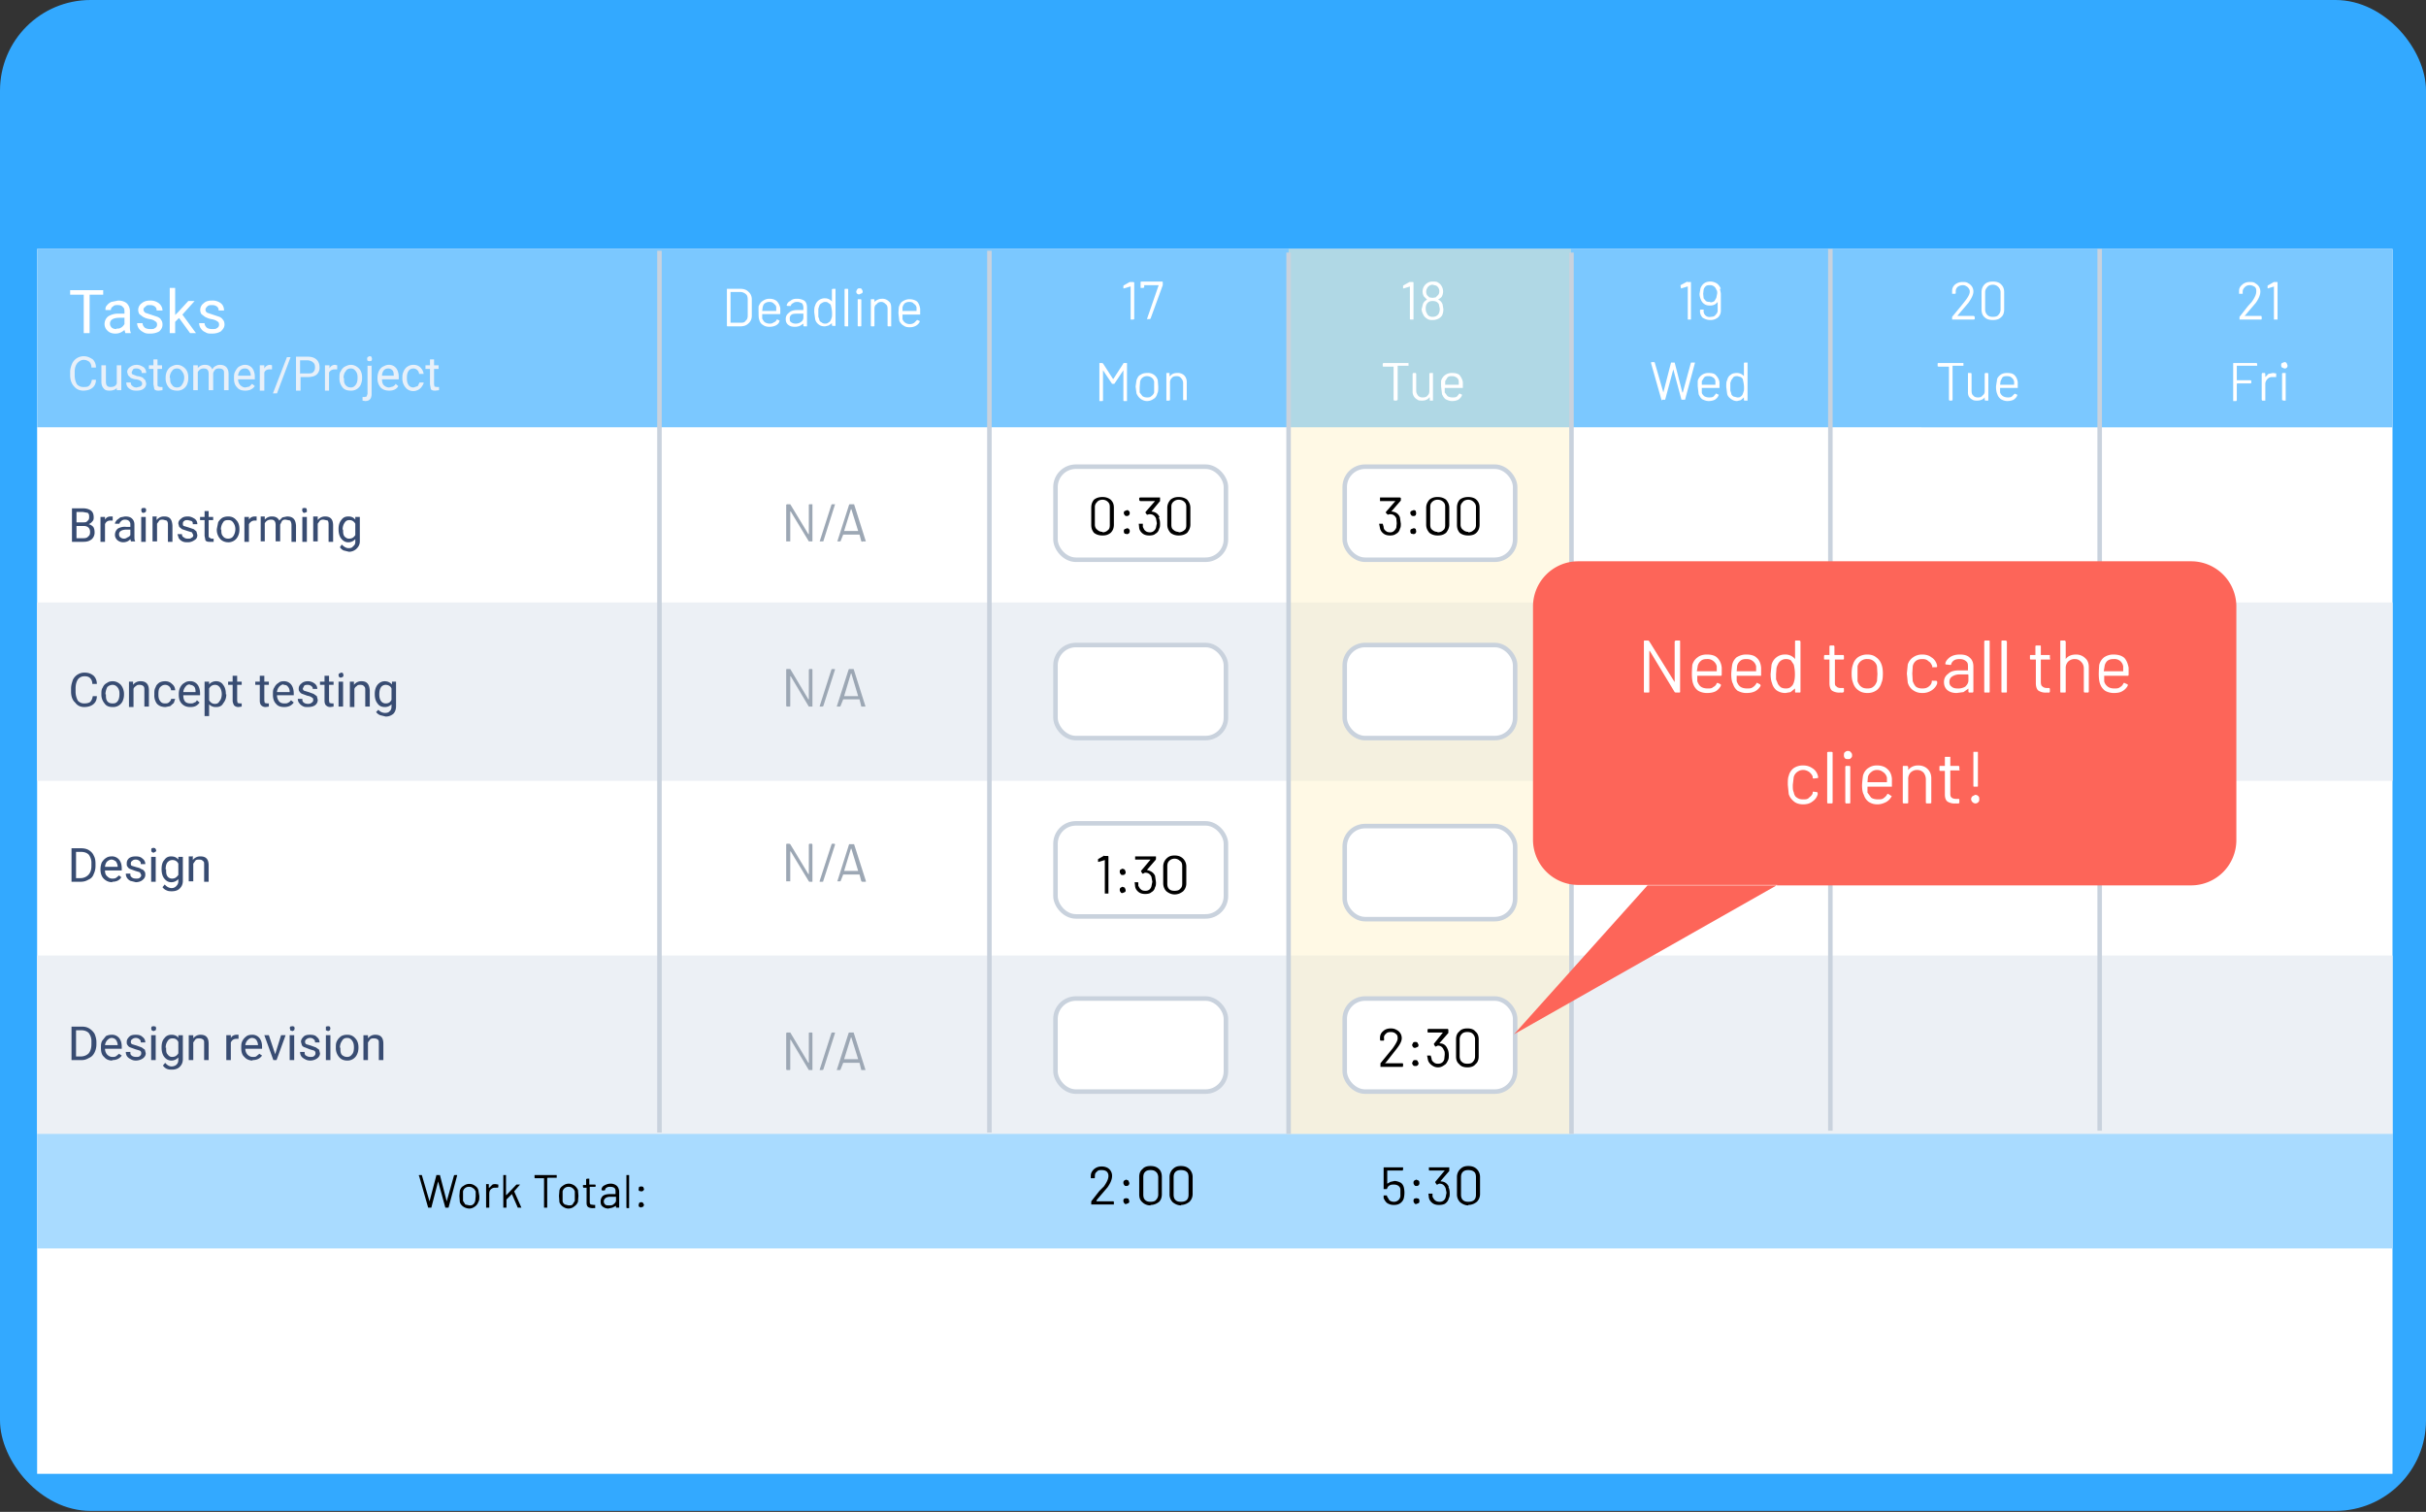 <svg xmlns="http://www.w3.org/2000/svg" fill="none" viewBox="0 0 536 334"><rect x="0" y="0" width="536" height="334" fill="#333333" stroke="none"/><defs/><rect width="536" height="333.792" fill="#33A9FF" rx="20"/><path fill="#fff" d="M8.2 55h520.4v270.6H8.2z"/><path fill="#7BC8FF" d="M8.2 55h520.4v39.4H8.2z"/><path fill="#ECF0F5" d="M8.2 133.1h520.4v39.4H8.2z"/><path fill="#A9DBFF" d="M8.2 249.8h520.4v26H8.2z"/><path fill="#ECF0F5" d="M8.2 211.1h520.4v39.4H8.2z"/><path fill="#fff" d="M22.8 65.1h-3v8.5h-1.3v-8.5h-3v-1h7.3v1zM27.7 73.6l-.2-.7c-.6.5-1.2.8-2 .8-.7 0-1.3-.2-1.7-.6a2 2 0 01-.7-1.5c0-.7.3-1.3.8-1.7a4 4 0 012.4-.6h1.2v-.5c0-.5-.1-.8-.4-1-.2-.3-.6-.4-1.1-.4-.4 0-.8 0-1 .3-.4.2-.5.5-.5.8h-1.2c0-.4 0-.7.3-1 .3-.4.6-.6 1-.8l1.5-.3c.8 0 1.4.2 1.9.6.4.4.7 1 .7 1.7v3.2c0 .7 0 1.2.2 1.6v.1h-1.2zm-2-1c.4 0 .7 0 1-.2.4-.2.6-.5.8-.8v-1.4h-1c-1.4 0-2.2.4-2.2 1.3 0 .3.1.6.4.9.3.2.6.3 1 .3zM34.7 71.7c0-.3-.1-.6-.4-.7-.2-.2-.6-.4-1.2-.5-.7-.1-1.1-.3-1.5-.5l-.8-.6a1.8 1.8 0 01.5-2.4c.5-.4 1-.6 1.9-.6a3 3 0 011.9.6c.5.4.8 1 .8 1.6h-1.3a1 1 0 00-.4-.9c-.3-.2-.6-.3-1-.3-.5 0-.8 0-1 .3-.3.2-.5.4-.5.7 0 .3.2.5.4.7l1.2.4 1.5.5c.4.2.7.4.8.7.2.2.3.6.3 1 0 .6-.2 1-.7 1.5-.5.3-1.2.5-2 .5-.6 0-1 0-1.5-.3-.4-.2-.8-.5-1-.8a2 2 0 01-.4-1.2h1.2c0 .4.2.7.5 1 .3.2.7.3 1.2.3s.8 0 1-.2c.4-.2.5-.5.5-.8zM39.5 70.3l-.8.8v2.5h-1.2v-10h1.2v6l.7-.7 2.2-2.4H43l-2.7 3 3 4.1H42l-2.4-3.3zM48.4 71.7c0-.3-.1-.6-.4-.7-.2-.2-.7-.4-1.3-.5-.6-.1-1-.3-1.4-.5l-.8-.6A1.8 1.8 0 0145 67c.4-.4 1-.6 1.8-.6a3 3 0 012 .6c.5.4.7 1 .7 1.6h-1.2a1 1 0 00-.4-.9c-.3-.2-.6-.3-1-.3-.5 0-.8 0-1.1.3-.2.2-.4.4-.4.7 0 .3.1.5.4.7l1.2.4 1.5.5c.4.2.6.4.8.7.2.2.3.6.3 1 0 .6-.3 1-.8 1.5-.5.3-1.1.5-2 .5-.5 0-1 0-1.4-.3-.5-.2-.8-.5-1-.8a2 2 0 01-.4-1.2h1.2c0 .4.2.7.5 1 .3.2.7.3 1.2.3.4 0 .8 0 1-.2.4-.2.5-.5.5-.8z"/><path fill="#E8F0F9" d="M21.2 83.9c0 .8-.3 1.4-.8 1.8-.5.4-1.2.6-2 .6s-1.5-.3-2-.9c-.6-.6-.9-1.5-.9-2.5v-.7c0-.7.2-1.3.4-1.8a2.8 2.8 0 012.6-1.7c.8 0 1.4.3 2 .7.4.4.7 1 .7 1.8h-1c0-.6-.2-1-.5-1.3-.3-.2-.7-.4-1.2-.4-.6 0-1 .3-1.4.7-.4.5-.6 1.1-.6 2v.7c0 .8.2 1.5.5 2 .4.4.8.6 1.4.6.6 0 1 0 1.3-.3.3-.3.5-.7.6-1.3h1zM25.8 85.7c-.3.4-.9.6-1.6.6-.6 0-1-.1-1.3-.5-.3-.3-.5-.8-.5-1.5v-3.6h1v3.6c0 .8.3 1.2 1 1.2s1.2-.2 1.4-.8v-4h1v5.5h-1v-.5zM31.4 84.8c0-.3-.1-.5-.3-.6-.2-.2-.5-.3-1-.4-.5 0-.9-.2-1.2-.3l-.6-.6-.2-.7c0-.4.2-.8.6-1.1.4-.3.9-.5 1.5-.5s1 .2 1.5.5c.4.3.6.8.6 1.3h-1c0-.3 0-.5-.3-.7-.2-.2-.5-.3-.8-.3-.4 0-.6 0-.8.2l-.3.6c0 .2 0 .4.2.5l1 .4c.5 0 .9.2 1.2.3l.6.6.2.7c0 .5-.2.9-.6 1.2-.4.3-.9.4-1.5.4-.4 0-.8 0-1.2-.2a2 2 0 01-.8-.6c-.2-.3-.3-.6-.3-1h1c0 .4.1.6.4.8.2.2.5.3.9.3l.8-.2c.3-.2.4-.4.4-.6zM34.8 79.4v1.3h1v.8h-1v3.4c0 .2 0 .4.2.5l.4.1h.5v.7l-.8.1c-.4 0-.7 0-1-.3l-.2-1.1v-3.4h-1v-.8h1v-1.3h1zM36.6 83.4c0-.5.1-1 .3-1.4.2-.4.5-.8.9-1 .4-.2.8-.4 1.3-.4.7 0 1.3.3 1.8.8s.7 1.2.7 2v.1c0 .6-.1 1-.3 1.5a2.3 2.3 0 01-2.2 1.3c-.7 0-1.4-.2-1.8-.7a3 3 0 01-.7-2.1zm1 .1c0 .7 0 1.1.4 1.5.2.4.6.6 1.1.6.5 0 .9-.2 1.1-.6.3-.4.5-.9.5-1.6 0-.6-.2-1-.5-1.4-.3-.4-.6-.6-1.1-.6-.5 0-.9.2-1.1.6-.3.3-.5.9-.5 1.5zM43.7 80.7v.6a2 2 0 011.6-.7c.8 0 1.3.3 1.6 1 .2-.3.4-.6.7-.7.3-.2.6-.3 1-.3 1.2 0 1.9.7 1.9 2v3.6h-1v-3.6c0-.4 0-.7-.2-.9-.2-.2-.5-.3-1-.3-.3 0-.6.1-.8.3-.2.3-.4.5-.4.9v3.6h-1v-3.6c0-.8-.3-1.2-1.1-1.2-.6 0-1 .3-1.3.8v4h-1v-5.5h1zM54.2 86.3c-.8 0-1.4-.2-1.8-.7-.5-.5-.7-1.1-.7-2v-.1c0-.6 0-1 .3-1.5.2-.4.5-.8.8-1 .4-.2.8-.4 1.3-.4a2 2 0 011.6.7c.4.5.6 1.2.6 2v.5h-3.7c0 .5.2 1 .5 1.3.3.3.7.5 1.1.5l.9-.2.6-.6.6.5c-.5.7-1.2 1-2.1 1zm-.1-4.9c-.4 0-.7.1-1 .4a2 2 0 00-.5 1.2h2.8c0-.6-.2-1-.4-1.2-.2-.3-.5-.4-1-.4zM60 81.6h-.4c-.6 0-1 .2-1.2.7v4h-1v-5.6h1v.7c.3-.5.7-.8 1.3-.8l.4.1v.9zM61.1 86.9h-.8l3.1-8h.8l-3 8zM66.4 83.3v3h-1v-7.5H68c.8 0 1.5.2 2 .7.4.4.6 1 .6 1.6a2 2 0 01-.7 1.7c-.4.3-1 .5-1.9.5h-1.7zm0-.8H68c.5 0 1 0 1.2-.3.3-.3.4-.6.4-1 0-.5-.1-.9-.4-1.1-.3-.3-.6-.4-1.1-.5h-1.8v3zM74.5 81.6H74c-.6 0-1 .2-1.3.7v4h-.9v-5.6h1v.7c.2-.5.7-.8 1.2-.8l.5.1v.9zM75 83.4c0-.5 0-1 .3-1.4.2-.4.5-.8.9-1 .4-.2.8-.4 1.3-.4.7 0 1.3.3 1.8.8s.7 1.2.7 2v.1c0 .6-.1 1-.3 1.5a2.3 2.3 0 01-2.2 1.3c-.8 0-1.4-.2-1.8-.7a3 3 0 01-.7-2.1zm1 .1c0 .7 0 1.1.3 1.5.3.4.7.6 1.2.6s.8-.2 1.1-.6c.3-.4.4-.9.4-1.6 0-.6-.1-1-.4-1.4-.3-.4-.6-.6-1.1-.6-.5 0-.9.2-1.1.6-.3.3-.5.9-.5 1.5zM82.1 80.7V87c0 1-.4 1.6-1.4 1.6l-.6-.1v-.8h.5l.4-.1.2-.6v-6.2h1zm-1-1.4l.1-.4.4-.2c.2 0 .4 0 .5.2l.1.4-.1.4-.5.1-.4-.1-.1-.4zM86 86.3c-.8 0-1.4-.2-1.9-.7-.4-.5-.7-1.1-.7-2v-.1c0-.6.1-1 .3-1.5.2-.4.5-.8.9-1 .4-.2.8-.4 1.2-.4a2 2 0 011.7.7c.4.5.6 1.2.6 2v.5h-3.7c0 .5.1 1 .4 1.3.3.3.7.5 1.2.5l.8-.2c.3-.2.5-.3.6-.6l.6.5c-.4.7-1.1 1-2 1zm-.2-4.9c-.4 0-.7.1-1 .4a2 2 0 00-.4 1.2H87c0-.6-.1-1-.3-1.2-.3-.3-.6-.4-1-.4zM91.4 85.6l.9-.3.4-.8h.9c0 .3-.2.6-.4.9a2.3 2.3 0 01-1.9 1c-.7 0-1.3-.3-1.7-.8a3 3 0 01-.7-2v-.2c0-.6.1-1 .3-1.4a2.3 2.3 0 012.2-1.4c.6 0 1.1.2 1.5.6.4.4.6.8.7 1.4h-1a1.3 1.3 0 00-1.2-1.2c-.5 0-.9.2-1.1.5-.3.4-.4.9-.4 1.5v.2c0 .6.1 1.1.4 1.5.2.3.6.5 1 .5zM95.9 79.4v1.3h1v.8h-1v3.4l.1.5.5.1h.5v.7l-.8.1c-.4 0-.7 0-1-.3l-.2-1.1v-3.4h-1v-.8h1v-1.3h.9z"/><path fill="#384C72" d="M15.9 119.7v-7.4h2.4c.8 0 1.4.2 1.8.5.4.3.6.8.6 1.5 0 .3 0 .6-.3.9a2 2 0 01-.8.6c.4.1.7.3 1 .6.2.3.3.7.3 1.2a2 2 0 01-.6 1.5c-.5.4-1 .6-1.9.6H16zm1-3.5v2.7h1.6c.4 0 .8-.1 1-.4.3-.2.4-.5.4-1 0-.8-.5-1.3-1.4-1.3h-1.6zm0-.8h1.4c.5 0 .8 0 1-.3.3-.2.4-.5.4-.8 0-.5 0-.7-.3-1l-1.1-.2h-1.4v2.3zM24.9 115h-.5c-.6 0-1 .3-1.2.8v3.9h-1v-5.5h1v.6c.3-.5.7-.7 1.3-.7h.4v1zM29 119.7a2 2 0 01-.2-.6c-.4.5-1 .7-1.6.7a2 2 0 01-1.3-.5c-.3-.3-.5-.7-.5-1.1 0-.6.2-1 .6-1.4a3 3 0 011.9-.4h.9v-.5a1 1 0 00-.3-.8c-.2-.2-.5-.3-.9-.3-.3 0-.6.1-.8.3-.2.2-.4.4-.4.6h-1c0-.3.2-.5.4-.8l.8-.6 1-.2c.7 0 1.2.1 1.6.5.3.3.5.7.5 1.3v2.5c0 .5 0 1 .2 1.2h-1zm-1.6-.7c.3 0 .5-.1.8-.3.3-.1.5-.3.6-.5V117H28c-1.1 0-1.7.4-1.7 1 0 .3.1.6.3.7.2.2.5.3.8.3zM32.2 119.7h-1v-5.5h1v5.5zm-1-7l.1-.4.5-.1.4.1.1.4-.1.4-.4.2c-.2 0-.4 0-.5-.2l-.1-.4zM34.6 114.2v.7a2 2 0 011.7-.8c1.2 0 1.7.6 1.8 2v3.6h-1V116c0-.4 0-.7-.3-1l-.8-.2c-.3 0-.6 0-.8.2l-.5.7v3.9h-1v-5.5h1zM42.7 118.2l-.3-.6-1-.3-1.2-.4-.6-.5-.2-.7c0-.5.2-.8.6-1.1.4-.4.9-.5 1.5-.5s1 .2 1.5.5c.4.3.6.7.6 1.2h-1c0-.3 0-.5-.3-.7l-.8-.2c-.4 0-.6 0-.8.2-.2.1-.3.3-.3.6 0 .2 0 .4.2.5l1 .3 1.2.4.6.5.2.8c0 .5-.2.9-.6 1.1-.4.3-.9.5-1.5.5-.4 0-.8 0-1.2-.2a2 2 0 01-.8-.7l-.3-.9h1c0 .3.1.6.4.7.2.2.5.3.9.3s.6 0 .8-.2c.3-.1.4-.3.4-.6zM46.1 112.9v1.3h1v.7h-1v3.4c0 .2 0 .4.2.5l.4.2h.5v.7h-.8c-.4 0-.7 0-1-.3l-.2-1v-3.5h-1v-.7h1v-1.3h1zM47.9 116.9l.3-1.5c.2-.4.5-.7.9-1 .4-.2.8-.3 1.3-.3.7 0 1.3.2 1.8.8.5.5.7 1.2.7 2v.1c0 .5-.1 1-.3 1.4a2.3 2.3 0 01-2.2 1.4c-.7 0-1.4-.3-1.8-.8a3 3 0 01-.7-2v-.1zm1 .1c0 .6 0 1.1.4 1.5.2.3.6.5 1.1.5.5 0 .9-.2 1.1-.5.3-.4.5-1 .5-1.6 0-.6-.2-1.1-.5-1.5-.3-.4-.6-.5-1.1-.5-.5 0-.9.1-1.1.5-.3.4-.5 1-.5 1.6zM56.7 115h-.4c-.6 0-1 .3-1.3.8v3.9h-1v-5.5h1v.6c.3-.5.8-.7 1.3-.7h.4v1zM58.5 114.2v.6a2 2 0 011.6-.7c.8 0 1.3.3 1.6.9l.7-.7 1-.2c1.3 0 1.9.6 2 2v3.6h-1V116c0-.4-.1-.7-.3-1l-1-.2c-.3 0-.5 0-.8.3l-.4.8v3.7h-1V116c0-.8-.3-1.2-1-1.2s-1.1.3-1.4.8v4h-.9v-5.5h.9zM67.8 119.7h-1v-5.5h1v5.5zm-1-7v-.4l.5-.1.4.1.1.4v.4l-.5.2c-.2 0-.3 0-.4-.2l-.2-.4zM70.2 114.2v.7a2 2 0 011.6-.8c1.2 0 1.8.6 1.8 2v3.6h-1V116c0-.4 0-.7-.2-1l-.9-.2c-.3 0-.5 0-.8.2l-.5.7v3.9h-1v-5.5h1zM74.8 116.9c0-.9.2-1.5.6-2 .4-.6.9-.8 1.6-.8.6 0 1.1.2 1.5.7v-.6h1v5.4c0 .7-.3 1.2-.7 1.6-.4.4-1 .7-1.7.7l-1.2-.3a2 2 0 01-.8-.7l.4-.6c.5.5 1 .8 1.5.8s.8-.1 1-.4c.4-.3.5-.6.5-1v-.6a2 2 0 01-1.6.7c-.6 0-1.1-.3-1.5-.8-.4-.5-.6-1.2-.6-2.1zm1 .1c0 .6 0 1.1.3 1.5.3.3.6.5 1 .5.7 0 1.1-.3 1.4-.8v-2.5c-.3-.5-.7-.8-1.3-.8-.5 0-.8.2-1 .5-.3.4-.5.9-.5 1.6zM21.4 153.8c0 .8-.3 1.4-.8 1.8-.5.4-1.2.6-2 .6s-1.5-.3-2-1c-.6-.5-.9-1.4-.9-2.4v-.7c0-.7.2-1.3.4-1.9a2.8 2.8 0 012.6-1.6c.8 0 1.4.2 2 .7.4.4.7 1 .7 1.8h-1c0-.6-.2-1-.5-1.3-.3-.3-.7-.4-1.2-.4-.6 0-1.1.2-1.5.7-.3.5-.5 1.1-.5 2v.7c0 .8.2 1.4.5 2 .4.4.8.6 1.4.6.6 0 1-.1 1.3-.3.3-.3.5-.7.6-1.3h1zM22.4 153.3c0-.5 0-1 .3-1.4.2-.5.5-.8.9-1 .4-.3.8-.4 1.3-.4.7 0 1.3.3 1.8.8.4.5.7 1.2.7 2v.1c0 .6-.1 1-.3 1.5a2.3 2.3 0 01-2.2 1.3c-.8 0-1.4-.2-1.8-.8a3 3 0 01-.7-2zm1 .1c0 .6 0 1.1.3 1.5.3.4.7.5 1.2.5s.8-.1 1.1-.5c.3-.4.4-1 .4-1.6 0-.6-.1-1-.4-1.4-.3-.4-.7-.6-1.1-.6-.5 0-.9.2-1.2.5-.2.4-.4 1-.4 1.6zM29.4 150.6v.7a2 2 0 011.7-.8c1.2 0 1.8.7 1.8 2v3.6h-1v-3.6c0-.4 0-.7-.2-.9-.2-.2-.5-.3-.9-.3-.3 0-.5 0-.8.3-.2.1-.4.3-.5.6v4h-1v-5.6h1zM36.5 155.4c.3 0 .6 0 .9-.3.2-.2.4-.4.4-.7h.9l-.3.9-.8.7-1 .2c-.8 0-1.4-.2-1.9-.7a3 3 0 01-.6-2v-.2c0-.6 0-1 .3-1.5.1-.4.4-.7.8-1 .4-.2.8-.3 1.3-.3.6 0 1.1.2 1.5.6.4.3.7.8.7 1.4h-.9a1.3 1.3 0 00-1.3-1.2c-.5 0-.8.2-1.1.5-.3.3-.4.8-.4 1.5v.2c0 .6.1 1 .4 1.4.3.4.6.5 1.1.5zM42 156.2c-.7 0-1.3-.2-1.8-.7-.5-.5-.7-1.2-.7-2v-.2c0-.5.1-1 .3-1.4.2-.4.5-.8.9-1 .4-.3.8-.4 1.2-.4a2 2 0 011.7.7c.4.5.6 1.2.6 2v.4h-3.7c0 .6.1 1 .4 1.4.3.3.7.4 1.2.4.3 0 .6 0 .8-.2.3 0 .5-.3.6-.5l.6.5c-.5.7-1.1 1-2 1zm0-5c-.5 0-.8.2-1 .5a2 2 0 00-.5 1.2h2.7v-.1c0-.5-.1-.9-.3-1.1-.3-.3-.6-.4-1-.4zM50 153.4c0 .9-.3 1.5-.7 2-.3.6-.9.8-1.5.8a2 2 0 01-1.6-.6v2.6h-1v-7.6h1v.6a2 2 0 011.6-.7c.6 0 1.2.3 1.5.8.4.5.6 1.2.6 2v.1zm-1 0c0-.7-.2-1.2-.4-1.5-.3-.4-.6-.6-1.1-.6-.6 0-1 .3-1.3.8v2.6c.3.5.7.8 1.3.8.5 0 .8-.2 1-.6.3-.3.5-.9.5-1.6zM52.4 149.3v1.3h1v.7h-1v3.5l.1.5.5.1h.4v.7l-.7.1c-.4 0-.7-.1-1-.4-.1-.2-.3-.6-.3-1v-3.5h-1v-.7h1v-1.3h1zM58.4 149.3v1.3h1v.7h-1v3.5l.1.5.5.1h.4v.7l-.7.1c-.4 0-.7-.1-1-.4-.2-.2-.3-.6-.3-1v-3.5h-1v-.7h1v-1.3h1zM62.8 156.2c-.8 0-1.4-.2-1.8-.7-.5-.5-.7-1.2-.7-2v-.2c0-.5 0-1 .3-1.4.2-.4.5-.8.9-1 .3-.3.7-.4 1.2-.4a2 2 0 011.6.7c.4.5.6 1.2.6 2v.4h-3.7c0 .6.2 1 .5 1.4.3.3.7.4 1.1.4.4 0 .7 0 .9-.2.2 0 .4-.3.6-.5l.6.5c-.5.7-1.2 1-2.1 1zm-.1-5c-.4 0-.7.2-1 .5a2 2 0 00-.5 1.2H64v-.1c0-.5-.2-.9-.4-1.1-.2-.3-.5-.4-1-.4zM69.2 154.7c0-.3 0-.5-.3-.6-.2-.2-.5-.3-1-.4l-1.1-.4c-.3-.1-.5-.3-.6-.5-.2-.2-.2-.4-.2-.7 0-.4.2-.8.6-1.1.3-.3.8-.5 1.4-.5.6 0 1.1.2 1.5.5.4.3.6.7.6 1.2h-1c0-.2 0-.4-.3-.6-.2-.2-.5-.3-.8-.3-.3 0-.6 0-.8.2l-.3.6c0 .2.1.4.3.5l1 .3 1.1.4.7.5.2.8c0 .5-.2.9-.6 1.2-.4.3-1 .4-1.6.4-.4 0-.8 0-1.1-.2a2 2 0 01-.8-.7c-.2-.2-.3-.6-.3-.9h1c0 .3 0 .6.3.8.2.2.6.3 1 .3.3 0 .6-.1.8-.3.2-.1.3-.3.3-.5zM72.7 149.3v1.3h1v.7h-1v3.5l.1.5.5.1h.4v.7l-.7.1c-.4 0-.7-.1-1-.4-.2-.2-.3-.6-.3-1v-3.5h-1v-.7h1v-1.3h1zM75.8 156.1h-1v-5.5h1v5.5zm-1-7l.1-.3.5-.2c.1 0 .3 0 .4.2l.1.4-.1.3-.4.2c-.2 0-.4 0-.5-.2l-.1-.3zM78.2 150.6v.7a2 2 0 011.7-.8c1.2 0 1.7.7 1.8 2v3.6h-1v-3.6c0-.4 0-.7-.3-.9-.1-.2-.4-.3-.8-.3-.3 0-.6 0-.8.3-.2.1-.4.3-.5.6v4h-1v-5.6h1zM82.8 153.3c0-.8.2-1.5.6-2 .4-.5 1-.8 1.6-.8.7 0 1.2.3 1.6.7v-.6h.9v5.4c0 .7-.2 1.3-.6 1.7-.5.4-1 .6-1.7.6L84 158a2 2 0 01-.9-.7l.5-.5c.4.5 1 .7 1.5.7.4 0 .8-.1 1-.4.3-.2.4-.6.4-1v-.5a2 2 0 01-1.5.6c-.6 0-1.2-.2-1.6-.8-.4-.5-.6-1.2-.6-2zm1 .1c0 .6.1 1.1.4 1.5.2.3.6.5 1 .5.6 0 1-.2 1.3-.8v-2.5c-.2-.5-.7-.8-1.3-.8-.4 0-.8.2-1 .5-.3.4-.4 1-.4 1.6zM15.8 194.8v-7.4h2c.7 0 1.3.1 1.8.4.5.3.9.7 1.1 1.2.3.5.4 1.1.4 1.8v.5a4 4 0 01-.4 1.8c-.2.6-.6 1-1.1 1.2-.5.3-1 .5-1.8.5h-2zm1-6.6v5.8h1c.7 0 1.3-.3 1.7-.7.5-.5.7-1.2.7-2v-.5a3 3 0 00-.6-2c-.4-.4-1-.6-1.7-.6h-1.1zM24.8 194.9c-.8 0-1.4-.3-1.9-.8-.4-.4-.7-1.1-.7-2 0-.6.1-1.1.3-1.6.3-.4.5-.7 1-1 .3-.2.7-.3 1.1-.3a2 2 0 011.7.7c.4.5.6 1.1.6 2v.4h-3.7c0 .5.1 1 .5 1.3.3.3.6.5 1.1.5.3 0 .6 0 .9-.2l.6-.5.5.4c-.4.7-1.1 1-2 1zm-.2-5c-.3 0-.7.2-1 .5a2 2 0 00-.4 1.1H26c0-.5-.2-.9-.4-1.2-.3-.2-.6-.4-1-.4zM31.2 193.3l-.3-.6-1-.3-1.1-.4c-.3-.1-.5-.3-.6-.5-.2-.2-.2-.4-.2-.7 0-.5.1-.8.5-1.2.4-.3.9-.4 1.5-.4s1.1.1 1.5.5c.4.3.6.7.6 1.2h-1c0-.3 0-.5-.3-.7-.2-.2-.5-.3-.8-.3-.4 0-.6.1-.8.3-.2.1-.3.3-.3.6 0 .2 0 .4.3.5l1 .3c.4.1.8.2 1 .4.4.1.6.3.7.5.2.2.2.5.2.8 0 .4-.2.8-.6 1.1-.3.3-.9.5-1.5.5l-1.2-.3a2 2 0 01-.7-.6c-.2-.3-.3-.6-.3-1h1c0 .4 0 .6.3.8.2.2.5.3 1 .3.3 0 .6 0 .8-.2.2-.2.3-.3.3-.6zM34.4 194.8h-1v-5.5h1v5.5zm-1-7l.1-.4.4-.1.4.1.2.4c0 .2 0 .3-.2.4l-.4.2-.4-.2-.1-.4zM35.7 192c0-.9.2-1.6.6-2 .4-.6.9-.8 1.5-.8.7 0 1.2.2 1.6.7v-.6h1v5.3c0 .8-.3 1.3-.7 1.7-.4.4-1 .6-1.7.6-.4 0-.8 0-1.2-.2a2 2 0 01-.9-.7l.5-.6c.4.5 1 .8 1.5.8s.8-.2 1-.4c.3-.3.5-.6.5-1.1v-.5a2 2 0 01-1.6.7c-.6 0-1.1-.3-1.5-.8-.4-.5-.6-1.2-.6-2.1zm1 0c0 .7 0 1.2.3 1.6.2.3.6.5 1 .5.7 0 1-.3 1.4-.8v-2.5c-.3-.6-.8-.8-1.3-.8s-.8.2-1.1.5c-.3.4-.4.9-.4 1.6zM42.6 189.3v.7a2 2 0 011.7-.8c1.2 0 1.8.6 1.8 2v3.6h-1V191c0-.4 0-.7-.3-.8-.1-.2-.4-.3-.8-.3-.3 0-.6 0-.8.2l-.5.7v3.9h-1v-5.5h1zM15.8 234.2v-7.4H18c.7 0 1.2.1 1.7.4.5.3.9.7 1.2 1.2.2.5.4 1.1.4 1.8v.5a4 4 0 01-.4 1.8c-.3.6-.7 1-1.2 1.2-.5.3-1 .5-1.7.5h-2zm1-6.6v5.8h1c.8 0 1.4-.3 1.8-.7.4-.5.6-1.2.6-2v-.5a3 3 0 00-.6-2c-.4-.4-1-.6-1.7-.6h-1.1zM24.8 234.3c-.8 0-1.4-.3-1.8-.8-.5-.4-.7-1.1-.7-2 0-.6 0-1.1.3-1.6l.8-1c.4-.2.8-.3 1.3-.3a2 2 0 011.6.7c.4.5.6 1.1.6 2v.4h-3.7c0 .5.2 1 .5 1.3.3.3.7.5 1.1.5.4 0 .6 0 .9-.2l.6-.5.6.4c-.5.7-1.2 1-2.1 1zm-.1-5c-.4 0-.7.2-1 .5a2 2 0 00-.5 1.1H26c0-.5-.2-.9-.4-1.2-.2-.2-.5-.4-1-.4zM31.2 232.7c0-.2 0-.4-.3-.6l-1-.3-1.1-.4c-.3-.1-.5-.3-.6-.5-.2-.2-.2-.4-.2-.7 0-.5.2-.8.6-1.2.3-.3.8-.4 1.4-.4.6 0 1.1.1 1.5.5.4.3.6.7.6 1.2h-1c0-.3 0-.5-.3-.7-.2-.2-.5-.3-.8-.3-.3 0-.6.1-.8.3-.2.1-.3.3-.3.6 0 .2.1.4.3.5l1 .3 1.1.4.7.5.2.8c0 .4-.2.8-.6 1.1-.4.3-1 .5-1.6.5-.4 0-.8-.1-1.1-.3a2 2 0 01-.8-.6c-.2-.3-.3-.6-.3-1h1c0 .4 0 .6.3.8.2.2.6.3 1 .3.3 0 .6 0 .8-.2.2-.2.3-.3.3-.6zM34.4 234.2h-1v-5.5h1v5.5zm-1-7l.1-.4.4-.1.5.1.1.4-.1.4-.5.2-.4-.2-.1-.4zM35.7 231.4c0-.9.2-1.6.6-2 .4-.6 1-.8 1.6-.8.6 0 1.2.2 1.5.7v-.6h1v5.3c0 .8-.3 1.3-.7 1.7-.4.4-1 .6-1.7.6-.4 0-.8 0-1.2-.2a2 2 0 01-.8-.7l.5-.6c.4.5.9.8 1.4.8.5 0 .9-.2 1.1-.4.3-.3.4-.6.4-1.1v-.5a2 2 0 01-1.5.7c-.7 0-1.2-.3-1.6-.8-.4-.5-.6-1.2-.6-2.1zm1 0c0 .7 0 1.2.3 1.5.3.4.6.6 1 .6.7 0 1.1-.3 1.4-.8v-2.5c-.3-.6-.7-.8-1.3-.8-.5 0-.8.2-1 .5-.3.4-.5.9-.5 1.6zM42.7 228.7v.7a2 2 0 011.6-.8c1.2 0 1.8.6 1.8 2v3.6h-1v-3.7c0-.4 0-.7-.2-.8-.2-.2-.5-.3-.9-.3-.3 0-.5 0-.8.2l-.5.7v3.9h-1v-5.5h1zM52.7 229.5h-.4c-.6 0-1 .2-1.3.8v3.9h-1v-5.5h1v.6c.3-.5.8-.7 1.3-.7h.4v1zM55.8 234.3c-.7 0-1.4-.3-1.8-.8-.5-.4-.7-1.1-.7-2 0-.6 0-1.1.3-1.6.2-.4.5-.7.9-1 .3-.2.7-.3 1.2-.3a2 2 0 011.6.7c.4.5.6 1.1.6 2v.4h-3.7c0 .5.2 1 .5 1.3.3.3.7.5 1.1.5.4 0 .7 0 .9-.2l.6-.5.6.4c-.5.7-1.2 1-2.1 1zm-.1-5c-.4 0-.7.2-1 .5a2 2 0 00-.5 1.1H57c0-.5-.2-.9-.4-1.2-.2-.2-.5-.4-1-.4zM60.8 232.9l1.3-4.2h1l-2 5.5h-.7l-2-5.5h1l1.4 4.2zM65 234.2h-1v-5.5h1v5.5zm-1-7l.1-.4.5-.1.4.1.1.4-.1.4-.4.2-.5-.2v-.4zM69.7 232.7c0-.2 0-.4-.3-.6l-1-.3-1-.4c-.4-.1-.6-.3-.7-.5l-.2-.7c0-.5.2-.8.6-1.2.3-.3.8-.4 1.4-.4.6 0 1.2.1 1.5.5.4.3.6.7.6 1.2h-1c0-.3 0-.5-.3-.7-.2-.2-.4-.3-.8-.3-.3 0-.6.1-.8.3-.2.1-.3.3-.3.6 0 .2.1.4.3.5l1 .3 1.1.4.7.5.2.8c0 .4-.2.8-.6 1.1-.4.3-1 .5-1.5.5s-.9-.1-1.2-.3a2 2 0 01-.8-.6c-.2-.3-.3-.6-.3-1h1c0 .4 0 .6.3.8.3.2.6.3 1 .3.3 0 .6 0 .8-.2.2-.2.3-.3.3-.6zM73 234.2h-1v-5.5h1v5.5zm-1-7v-.4l.5-.1.4.1.1.4-.1.4-.4.2-.5-.2v-.4zM74.2 231.4c0-.6 0-1 .3-1.5.2-.4.5-.7.9-1 .4-.2.8-.3 1.3-.3.7 0 1.3.2 1.8.8.5.5.7 1.2.7 2 0 .6-.1 1.1-.3 1.5a2.3 2.3 0 01-2.2 1.4c-.8 0-1.4-.3-1.8-.8a3 3 0 01-.7-2v-.1zm1 0c0 .7 0 1.2.3 1.6.3.3.7.5 1.2.5s.8-.2 1.1-.6c.3-.3.4-.9.4-1.5s-.1-1.1-.4-1.5c-.3-.4-.6-.6-1.1-.6-.5 0-.9.2-1.1.6-.3.4-.5.9-.5 1.6zM81.3 228.7v.7a2 2 0 011.6-.8c1.2 0 1.8.6 1.8 2v3.6h-1v-3.7c0-.4 0-.7-.2-.8-.2-.2-.5-.3-.9-.3-.3 0-.5 0-.8.2l-.5.7v3.9h-1v-5.5h1z"/><path fill="#FFF1BE" d="M284.7 55h62.4v195.5h-62.4z" opacity="0.4"/><path stroke="#C9D2DD" d="M145.7 55.4v194.8M218.6 55.4v194.8M284.7 55.8v194.7M347.2 55.8v194.7M404.4 55v194.8M463.9 55v194.8"/><rect width="37.657" height="20.559" x="233.2" y="103.1" fill="#fff" stroke="#C9D2DD" rx="4.5"/><rect width="37.657" height="20.559" x="297.1" y="103.1" fill="#fff" stroke="#C9D2DD" rx="4.5"/><rect width="37.657" height="20.559" x="297.1" y="142.5" fill="#fff" stroke="#C9D2DD" rx="4.5"/><rect width="37.657" height="20.559" x="297.1" y="182.5" fill="#fff" stroke="#C9D2DD" rx="4.5"/><path fill="#000" d="M309.3 114.3l.2 1.4c0 .4 0 .8-.2 1.1-.1.5-.4.9-.8 1.1-.4.3-.8.4-1.4.4-.5 0-1-.1-1.4-.4-.4-.3-.7-.7-.8-1.2l-.2-1h.8l.2.7c0 .4.2.7.5.9.2.2.5.3 1 .3.6 0 1-.4 1.3-1l.1-1-.1-1.1c-.3-.6-.7-.9-1.4-.9a1 1 0 00-.4.1h-.1l-.4-.4v-.2l2.1-2.4h-3.4v-.7-.1h4.4l.2.1v.6l-.1.1-2 2.3h.1c.9.1 1.5.5 1.8 1.3zM312.3 114c-.2 0-.4 0-.5-.2a.7.7 0 01-.2-.4c0-.2 0-.4.2-.5l.5-.2c.2 0 .3 0 .5.2l.1.5-.1.4c-.2.2-.3.2-.5.2zm0 4l-.5-.1a.7.7 0 01-.2-.5c0-.2 0-.4.2-.5l.5-.2c.2 0 .3 0 .5.2l.1.5a.6.6 0 01-.6.6zM317.6 118.3c-.7 0-1.3-.2-1.8-.6-.4-.5-.7-1-.7-1.8v-3.7c0-.8.3-1.3.7-1.8.5-.4 1-.6 1.8-.6s1.4.2 1.9.6c.4.5.7 1 .7 1.8v3.7c0 .7-.3 1.3-.7 1.8-.5.4-1 .6-1.9.6zm0-.7c.6 0 1-.2 1.3-.5.3-.2.4-.6.4-1.1V112c0-.5-.1-.8-.4-1.1-.3-.3-.7-.5-1.3-.5-.5 0-.9.2-1.2.5-.3.3-.4.6-.4 1.1v3.9c0 .5.1.9.4 1.1.3.3.7.5 1.2.5zM324.4 118.3c-.8 0-1.4-.2-1.9-.6-.4-.5-.6-1-.6-1.8v-3.7c0-.8.2-1.3.6-1.8.5-.4 1.1-.6 1.9-.6.7 0 1.4.2 1.8.6.5.5.7 1 .7 1.8v3.7c0 .7-.2 1.3-.7 1.8-.4.4-1 .6-1.8.6zm0-.7c.5 0 .9-.2 1.2-.5.3-.2.5-.6.5-1.1V112c0-.5-.2-.8-.5-1.1-.3-.3-.7-.5-1.2-.5s-1 .2-1.2.5c-.3.3-.5.6-.5 1.1v3.9c0 .5.2.9.5 1.1.3.3.7.5 1.2.5z"/><rect width="37.657" height="20.559" x="233.2" y="142.5" fill="#fff" stroke="#C9D2DD" rx="4.5"/><rect width="37.657" height="20.559" x="233.2" y="181.9" fill="#fff" stroke="#C9D2DD" rx="4.5"/><rect width="37.657" height="20.559" x="233.2" y="220.6" fill="#fff" stroke="#C9D2DD" rx="4.5"/><rect width="37.657" height="20.559" x="297.1" y="220.6" fill="#fff" stroke="#C9D2DD" rx="4.5"/><path fill="#000" d="M306.1 234.9h3.8l.1.1v.5l-.1.2H305v-.7-.1l1.8-2.2.9-1.1c.7-1 1.1-1.7 1.1-2.2 0-.5-.1-.8-.4-1-.3-.3-.7-.4-1.1-.4-.5 0-.9.1-1.1.4-.3.2-.5.6-.4 1v.3c0 .1 0 .2-.2.2h-.6l-.1-.2v-.4c0-.6.2-1.1.7-1.5.4-.4 1-.6 1.7-.6.4 0 .9.1 1.2.3a2 2 0 011.2 1.9c0 .6-.4 1.4-1.2 2.4l-2.2 2.8-.3.3zM312.7 231.5c-.2 0-.4 0-.5-.2a.7.7 0 01-.2-.5l.2-.4c.1-.2.3-.2.5-.2s.4 0 .5.2l.2.4c0 .2 0 .4-.2.5l-.5.2zm0 4c-.2 0-.4 0-.5-.2a.7.7 0 01-.2-.5l.2-.4c.1-.2.3-.2.5-.2s.4 0 .5.2l.2.4a.6.6 0 01-.7.7zM319.8 231.7c.2.4.3.9.3 1.4 0 .5 0 .8-.2 1.2-.2.4-.4.8-.8 1-.4.3-.8.5-1.4.5-.6 0-1-.2-1.4-.5-.4-.3-.7-.7-.8-1.1l-.2-1H316.1l.2.7c0 .3.2.6.5.8.2.2.5.3.9.3.7 0 1.2-.3 1.4-1l.1-1c0-.4 0-.8-.2-1-.2-.6-.7-1-1.3-1a1 1 0 00-.4.2h-.1-.1l-.3-.5v-.1l2-2.5c.1 0 .1 0 0 0h-3.3l-.1-.1v-.5l.1-.2h4.4l.1.2v.7l-2 2.3h.1c.9 0 1.4.5 1.7 1.2zM324.2 235.8c-.8 0-1.4-.2-1.8-.7-.5-.4-.7-1-.7-1.7v-3.8c0-.7.2-1.3.7-1.7.4-.5 1-.7 1.8-.7s1.4.2 1.8.7c.5.4.7 1 .7 1.7v3.8c0 .7-.2 1.3-.7 1.7-.4.5-1 .7-1.8.7zm0-.8c.5 0 1-.1 1.2-.4.3-.3.5-.7.5-1.2v-3.8c0-.5-.2-.9-.5-1.2-.3-.3-.7-.4-1.2-.4s-.9.1-1.2.4c-.3.3-.5.7-.5 1.2v3.8c0 .5.2 1 .5 1.2.3.3.7.4 1.2.4zM244 189.1h.8l.1.1v8.2h-.7-.1V190l-1.3.4h-.2v-.5-.1l1.4-.8zM248 193.3c-.2 0-.3 0-.4-.2a.7.7 0 01-.2-.5c0-.2 0-.4.2-.5l.4-.2.5.2.2.5a.6.6 0 01-.7.7zm0 4c-.2 0-.3 0-.4-.2a.7.7 0 01-.2-.5c0-.2 0-.3.2-.5l.4-.2.5.2.2.5c0 .2 0 .4-.2.5l-.5.2zM255.2 193.5l.2 1.4c0 .4 0 .8-.2 1.1-.1.5-.4.9-.8 1.1-.3.3-.8.4-1.4.4-.5 0-1-.1-1.4-.4-.4-.3-.7-.7-.8-1.2l-.1-.9v-.1h.7l.1.1v.7c.2.3.3.6.6.8.2.2.5.3 1 .3.6 0 1.1-.3 1.3-1l.2-1-.2-1.1c-.3-.6-.7-.9-1.4-.9a1 1 0 00-.4.2h-.2l-.3-.5v-.1l2.1-2.5h-3.4v-.7H255.4v.6l-.1.2-1.9 2.2c.9.2 1.5.6 1.8 1.3zM259.5 197.6c-.7 0-1.3-.3-1.8-.7-.4-.4-.7-1-.7-1.8v-3.7c0-.7.3-1.3.7-1.7.5-.5 1-.7 1.8-.7s1.4.2 1.9.7c.4.4.7 1 .7 1.7v3.8c0 .7-.3 1.3-.7 1.7-.5.4-1.1.7-1.9.7zm0-.8c.5 0 1-.1 1.2-.4.4-.3.5-.7.5-1.2v-3.8c0-.5-.1-1-.5-1.2-.3-.3-.7-.5-1.2-.5s-.9.2-1.2.5c-.3.3-.4.7-.4 1.2v3.8c0 .5.1.9.4 1.2.3.3.7.4 1.2.4zM242.3 265.3v.1h3.7l.1.1v.6H241.1v-.6-.1l1.8-2.3 1-1c.7-1 1-1.7 1-2.3 0-.4-.1-.7-.4-1-.3-.2-.6-.3-1.1-.3-.5 0-.8 0-1.1.4-.3.2-.4.5-.4 1v.3l-.1.1h-.8v-.5c0-.7.3-1.1.7-1.5.5-.4 1-.6 1.7-.6.5 0 .9.1 1.3.3a2 2 0 011 1.8c0 .7-.3 1.5-1 2.5l-2.3 2.7-.2.3zM248.8 262c-.2 0-.3 0-.4-.2a.7.7 0 01-.2-.5c0-.2 0-.3.2-.5l.4-.2.5.2.2.5a.6.6 0 01-.7.7zm0 4c-.2 0-.3 0-.4-.2a.7.7 0 01-.2-.5c0-.2 0-.3.2-.5l.4-.1.5.1.2.5c0 .2 0 .4-.2.5l-.5.2zM254.2 266.3c-.8 0-1.4-.3-1.8-.7-.5-.4-.7-1-.7-1.7V260c0-.7.2-1.3.7-1.7.4-.5 1-.7 1.8-.7s1.4.2 1.9.7c.4.4.6 1 .6 1.7v3.8c0 .7-.2 1.3-.6 1.7-.5.4-1.1.7-1.9.7zm0-.8c.5 0 1-.1 1.2-.4.3-.3.5-.7.5-1.2v-3.8c0-.5-.2-1-.5-1.2-.3-.3-.7-.4-1.2-.4s-.9.1-1.2.4c-.3.3-.4.7-.4 1.2v3.8c0 .5.1.9.4 1.2.3.3.7.4 1.2.4zM261 266.3c-.8 0-1.4-.3-1.9-.7-.4-.4-.7-1-.7-1.7V260c0-.7.3-1.3.7-1.7.5-.5 1-.7 1.8-.7s1.4.2 1.9.7c.4.4.7 1 .7 1.7v3.8c0 .7-.3 1.3-.7 1.7-.5.4-1.1.7-1.9.7zm0-.8c.4 0 .9-.1 1.2-.4.3-.3.4-.7.4-1.2v-3.8c0-.5-.1-1-.4-1.2-.3-.3-.8-.4-1.3-.4s-.9.1-1.2.4c-.3.3-.4.7-.4 1.2v3.8c0 .5.1.9.4 1.2.3.3.7.4 1.2.4zM310.2 262.5a5.3 5.3 0 010 2c-.1.6-.4 1-.8 1.3-.4.3-.9.4-1.4.4-.6 0-1-.1-1.5-.4-.4-.3-.6-.7-.8-1.1v-.6h.7l.1.3.5.8c.3.2.6.3 1 .3a1.4 1.4 0 001.4-1.2v-.7-.8c0-.4-.2-.6-.4-.8-.3-.2-.6-.3-1-.3s-.7 0-1 .2a1 1 0 00-.5.6l-.1.2h-.7v-4.8h4.3v.5l-.1.2h-3.4v2.9l.7-.4.9-.2c.5 0 1 .2 1.4.4.4.3.6.7.7 1.2zM313 262c-.3 0-.4 0-.5-.2a.7.7 0 01-.2-.5c0-.2 0-.3.2-.5l.4-.2.5.2c.2.2.2.3.2.5a.6.6 0 01-.7.7zm0 4c-.3 0-.4 0-.5-.2a.7.7 0 01-.2-.5c0-.2 0-.3.2-.5l.4-.1.5.1c.2.2.2.3.2.5s0 .4-.2.5l-.5.2zM320 262.2c.2.4.3.9.3 1.4 0 .4 0 .8-.2 1.1-.1.5-.4.9-.8 1.2-.3.2-.8.3-1.4.3-.5 0-1-.1-1.4-.4-.4-.3-.7-.7-.8-1.2l-.1-.9H316.5v.7c.2.3.3.6.6.8.2.2.6.3 1 .3.6 0 1.1-.3 1.3-1l.2-1-.2-1c-.3-.7-.7-1-1.4-1a1 1 0 00-.4.2h-.2l-.3-.5v-.1l2.1-2.5h-3.3c-.1 0-.2 0-.2-.2v-.5H320.2v.8l-1.9 2.2v.1c.9 0 1.5.5 1.8 1.2zM324.4 266.3c-.7 0-1.3-.3-1.8-.7-.4-.4-.7-1-.7-1.7V260c0-.7.3-1.3.7-1.7.5-.5 1-.7 1.8-.7s1.4.2 1.9.7c.4.4.7 1 .7 1.7v3.8c0 .7-.3 1.3-.7 1.7-.5.4-1.1.7-1.9.7zm0-.8c.5 0 1-.1 1.3-.4.3-.3.4-.7.4-1.2v-3.8c0-.5-.1-1-.4-1.2-.3-.3-.8-.4-1.3-.4s-.9.1-1.2.4c-.3.3-.4.7-.4 1.2v3.8c0 .5.1.9.4 1.2.3.3.7.4 1.2.4zM243.6 118.3c-.8 0-1.4-.2-1.9-.6-.4-.5-.6-1-.6-1.8v-3.7c0-.8.2-1.3.6-1.8.5-.4 1.1-.6 1.9-.6.7 0 1.3.2 1.8.6.5.5.7 1 .7 1.8v3.7c0 .7-.2 1.3-.7 1.8-.5.4-1 .6-1.8.6zm0-.7c.5 0 .9-.2 1.2-.5.3-.2.4-.6.4-1.1V112c0-.5-.1-.8-.4-1.1-.3-.3-.7-.5-1.2-.5s-1 .2-1.2.5c-.3.3-.5.6-.5 1.1v3.9c0 .5.2.9.5 1.1.3.3.7.5 1.2.5zM249 114c-.2 0-.4 0-.5-.2a.7.7 0 01-.2-.4c0-.2 0-.4.2-.5l.5-.2c.1 0 .3 0 .4.2.2.1.2.3.2.5a.6.6 0 01-.6.6zm0 4l-.5-.1a.7.7 0 01-.2-.5c0-.2 0-.4.2-.5l.5-.2a.6.6 0 01.6.7.6.6 0 01-.6.6zM256 114.3c.2.4.3.8.3 1.4 0 .4 0 .8-.2 1.1-.1.5-.4.9-.8 1.1-.3.3-.8.4-1.4.4-.5 0-1-.1-1.4-.4-.4-.3-.7-.7-.8-1.2l-.1-1H252.5v.7c.2.4.3.7.6.9.2.2.6.3 1 .3.6 0 1.1-.4 1.3-1l.2-1-.2-1.1c-.3-.6-.7-.9-1.4-.9a1 1 0 00-.4.1h-.2l-.3-.4v-.2l2.1-2.4h-3.3l-.2-.2v-.5l.2-.1h4.4V110.7l-1.9 2.3c.9.1 1.5.5 1.8 1.3zM260.4 118.3c-.7 0-1.3-.2-1.8-.6-.4-.5-.7-1-.7-1.8v-3.7c0-.8.3-1.3.7-1.8.5-.4 1-.6 1.8-.6s1.4.2 1.9.6c.4.5.7 1 .7 1.8v3.7c0 .7-.3 1.3-.7 1.8-.5.4-1.1.6-1.9.6zm0-.7c.5 0 1-.2 1.3-.5.3-.2.4-.6.4-1.1V112c0-.5-.1-.8-.4-1.1-.3-.3-.7-.5-1.3-.5-.5 0-.9.2-1.2.5-.3.3-.4.6-.4 1.1v3.9c0 .5.1.9.4 1.1.3.3.7.5 1.2.5zM94.6 266.9v-.1l-2-7-.1-.1.1-.1h.6l1.7 5.8 1.5-5.7v-.1h.8l1.5 5.8 1.6-5.7.1-.1h.6v.1l-1.9 7.1h-.7l-1.6-5.8-1.5 5.8h-.7zM103.7 267c-.5 0-1-.2-1.3-.4a2 2 0 01-.8-1l-.1-1.4.1-1.2c.2-.5.4-.8.8-1a2.1 2.1 0 012.6 0c.3.2.6.5.7 1l.2 1.2c0 .6 0 1-.2 1.3a2 2 0 01-.7 1c-.4.3-.8.5-1.3.5zm0-.7c.3 0 .6 0 .8-.2.3-.2.4-.5.5-.8l.1-1v-1.1c-.2-.3-.3-.6-.6-.7-.2-.2-.5-.3-.8-.3a1.3 1.3 0 00-1.4 1v2.1l.5.8.9.2zM109.5 261.6l.6.1v.6l-.2.1a1 1 0 00-.4 0h-.2c-.3 0-.6.1-.9.4-.2.2-.3.5-.3 1v3h-.7v-5-.2h.6V262.4h.1l.6-.6c.2-.2.5-.2.8-.2zM111.2 266.9V259.7v-.1h.6V264h.1l2.2-2.3h.8l-1.3 1.5 1.6 3.6h-.8l-1.3-3-1.2 1.2v1.8h-.7zM123 259.6v.6h-2l-.1.1v6.5h-.7v-6.5h-2l-.1-.1v-.5-.1h4.9zM125.6 267c-.5 0-.9-.2-1.2-.4a2 2 0 01-.8-1l-.1-1.4.1-1.2c.1-.5.4-.8.7-1 .4-.3.8-.5 1.4-.5.4 0 .9.2 1.2.4.4.3.6.6.8 1l.1 1.3-.1 1.3a2 2 0 01-.8 1c-.3.3-.8.5-1.3.5zm0-.7c.4 0 .7 0 .9-.2l.5-.8v-1-1.1c-.1-.3-.3-.6-.5-.7-.2-.2-.5-.3-.9-.3a1.3 1.3 0 00-1.3 1v2.1c0 .3.2.6.5.8l.8.2zM131.6 262.1l-.1.1h-1.2v3.1c0 .4 0 .6.2.8l.7.1h.3V266.9h-.4a2 2 0 01-1.1-.2c-.3-.2-.4-.5-.4-1v-3.3h-.7l-.1-.2v-.4h.7v-1.3l.2-.1h.5v1.3h1.3l.1.1v.4zM134.9 261.5a2 2 0 011.4.5c.3.3.5.8.5 1.3v3.5h-.6-.1v-.4l-.8.4-.9.2a2 2 0 01-1.2-.4c-.4-.3-.5-.6-.5-1.2 0-.5.2-.9.5-1.2.4-.3 1-.4 1.6-.4h1.2v-.5c0-.3 0-.6-.2-.8-.2-.2-.5-.3-1-.3-.3 0-.5 0-.8.2-.2.1-.3.3-.3.5l-.2.1h-.5l-.1-.2c0-.3.2-.7.6-.9.4-.2.8-.4 1.4-.4zm-.3 4.8c.4 0 .7 0 1-.3.3-.2.5-.5.5-.8v-.8h-1.2a2 2 0 00-1 .2c-.3.2-.5.5-.5.8 0 .3.1.5.3.7.2.2.5.2.9.2zM138.5 266.9l-.1-.1v-7.1-.1h.6v7.3h-.5zM141.7 263.2l-.5-.1a.6.6 0 01-.1-.4l.1-.5.5-.1.4.1.2.5a.6.6 0 01-.6.5zm0 3.6l-.5-.2a.6.6 0 01-.1-.4l.1-.4c.2-.2.3-.2.5-.2.1 0 .3 0 .4.2l.2.4-.2.4-.4.1z"/><path fill="#fff" d="M160.7 72.1l-.1-.1v-8.1-.1h2.9c.8 0 1.4.2 1.8.6.5.4.8 1 .8 1.7v3.7c0 .7-.3 1.3-.8 1.7-.4.4-1 .6-1.8.6h-2.8zm.7-.8h2.1c.5 0 1 0 1.2-.4.4-.3.5-.7.5-1.2v-3.5c0-.5-.1-1-.4-1.2-.3-.3-.8-.5-1.3-.5h-2-.1v6.8zM172.4 68v1.3l-.1.1h-3.9v1c.2.3.3.6.6.8.3.2.7.3 1.1.3.4 0 .6-.1.9-.3.3-.1.5-.3.6-.6h.2l.4.2s.1.1 0 .2c-.1.4-.4.7-.8.9-.4.2-.9.3-1.4.3-.5 0-1-.1-1.4-.4-.4-.2-.7-.6-.8-1-.2-.5-.2-1-.2-1.7a22.1 22.1 0 010-1.4c.2-.5.5-1 .9-1.2.4-.3.9-.5 1.5-.5.7 0 1.2.2 1.6.5.4.4.7 1 .8 1.6zm-2.4-1.3c-.4 0-.7.1-1 .3-.3.2-.4.5-.5.9l-.1.8h3.1v-.8c0-.4-.3-.6-.5-.8-.3-.3-.6-.4-1-.4zM176.1 66c.7 0 1.3.2 1.7.5.4.4.5.9.5 1.5v4.1h-.7l-.1-.1v-.5l-.8.5a3 3 0 01-1 .2c-.7 0-1.1-.1-1.5-.4-.4-.3-.6-.7-.6-1.3 0-.6.2-1 .7-1.4.4-.4 1-.6 1.8-.6h1.4V68c0-.4-.1-.7-.3-1-.3-.1-.6-.3-1-.3-.5 0-.8.1-1 .3-.3.1-.4.3-.5.6h-.7l-.2-.1c.1-.4.3-.8.8-1 .4-.4.9-.5 1.5-.5zm-.3 5.5c.4 0 .8-.1 1.2-.4.3-.2.5-.5.5-1v-.8h-1.3c-.5 0-1 0-1.3.2a1 1 0 00-.4 1c0 .3 0 .5.3.7.3.2.6.3 1 .3zM183.8 63.9l.2-.1h.6V72h-.6l-.2-.1v-.5l-.7.5-.8.2c-.6 0-1-.1-1.4-.4-.4-.3-.7-.7-.8-1.2l-.2-1.5c0-.7 0-1.1.2-1.5a2.2 2.2 0 012.2-1.6 2 2 0 011.5.7v-2.8zm-.2 6.7l.2-.6a6.6 6.6 0 00-.2-2.4c0-.2-.2-.5-.5-.6-.2-.2-.4-.3-.7-.3-.4 0-.6.1-.9.3-.2.1-.4.3-.5.6l-.2.6V70l.2.5c0 .3.2.6.5.7.2.2.5.3.8.3.4 0 .6-.1.8-.3.3-.1.4-.4.5-.6zM186.7 72.1l-.1-.1v-8.1l.1-.1h.6l.1.1v8.2h-.7zM190 65a.6.6 0 01-.8-.7l.2-.4c.2-.2.3-.2.5-.2s.4 0 .5.2l.2.4c0 .2 0 .4-.2.5l-.5.2zm-.4 7.1l-.1-.1v-5.8-.1h.7l.1.1V72l-.1.1h-.6zM194.9 66a2 2 0 011.5.6c.4.3.5.8.5 1.5v4h-.7l-.1-.1v-3.8c0-.4-.1-.8-.4-1-.3-.3-.6-.5-1-.5-.5 0-.8.2-1 .5-.4.2-.5.6-.5 1V72l-.1.1h-.6l-.1-.1v-5.8-.1h.7l.1.1v.5c.4-.4 1-.7 1.7-.7zM203.3 68V69.5h-3.9v1c.1.3.3.6.6.8.3.2.6.3 1 .3s.7-.1 1-.3l.6-.6h.1l.5.2v.2c-.2.4-.5.7-.9.9-.4.2-.8.3-1.3.3-.6 0-1-.1-1.4-.4-.4-.2-.7-.6-.9-1l-.2-1.7a21.8 21.8 0 01.1-1.4c.2-.5.4-1 .8-1.2.4-.3 1-.5 1.5-.5.7 0 1.3.2 1.7.5.4.4.6 1 .7 1.6zm-2.4-1.3c-.4 0-.7.1-1 .3-.2.2-.4.5-.5.9v.8h3.1v-.8c-.1-.4-.3-.6-.6-.8-.2-.3-.6-.4-1-.4zM249.6 62.3h.8l.2.1v8.1l-.2.1h-.6v-7.3h-.1l-1.3.4h-.2v-.5-.1l1.4-.8zM253.5 70.6h-.1v-.1L256 63h-3.2v.5l-.2.1h-.5-.1v-1.3l.1-.1h4.7l.1.1v.7l-2.7 7.4-.2.1h-.6zM248.2 80.2h.8V88.6h-.6c-.1 0-.2 0-.2-.2v-6.6l-2 3h-.4-.1l-2-3v6.6c0 .1 0 .2-.2.2h-.6v-8.2-.2h.6l.2.1 2.2 3.4h.1l2.2-3.4zM253.4 88.6c-.5 0-1-.2-1.4-.5-.4-.3-.7-.7-.9-1.2l-.2-1.5.2-1.4c.2-.5.4-1 .9-1.2.4-.3.9-.4 1.5-.4a2.2 2.2 0 012.3 1.6l.1 1.4c0 .7 0 1.2-.2 1.5-.1.5-.4 1-.8 1.2-.4.3-.9.5-1.5.5zm0-.8c.4 0 .7 0 1-.3.3-.2.5-.5.6-.8v-1.2-1.2c-.1-.4-.3-.7-.6-.9-.3-.2-.6-.3-1-.3a1.5 1.5 0 00-1.5 1.2l-.1 1.2v1.2l.6.8c.3.2.6.3 1 .3zM260.1 82.4a2 2 0 011.5.5c.4.4.6.9.6 1.5v4H261.4v-3.8c0-.4-.2-.8-.4-1-.3-.4-.6-.5-1-.5-.5 0-.9.1-1.1.4-.3.3-.4.6-.4 1v3.8l-.1.2h-.7v-5.9-.2h.7v.7h.1c.4-.5.9-.7 1.6-.7zM311.4 62.3h.8l.1.1v8.2h-.7l-.1-.1v-7.2l-1.3.4h-.2v-.5-.1l1.4-.8zM318.7 67.1l.2 1.2c0 .5-.1 1-.3 1.4a2 2 0 01-.8.7c-.4.2-.8.3-1.3.3-.4 0-.8 0-1.2-.3a2 2 0 01-.8-.8c-.2-.4-.4-.8-.4-1.3l.3-1.2c.2-.4.5-.7.9-.9l-.7-.7a2.2 2.2 0 01.8-3c.3-.2.7-.3 1.1-.3.5 0 .9 0 1.2.2.3.2.6.4.8.8a2.3 2.3 0 010 2.4 2 2 0 01-.7.5v.1c.4.2.7.5.9 1zm-3.4-3.4a1.5 1.5 0 000 1.5l.5.5.7.1.7-.1.5-.5c.2-.2.3-.5.3-.8a1.4 1.4 0 00-.7-1.3l-.8-.2a1.4 1.4 0 00-1.2.8zm2.5 5.7c.2-.3.3-.7.3-1.2l-.2-1c-.3-.5-.7-.7-1.4-.7-.6 0-1 .2-1.3.7a2 2 0 00-.2 1c0 .5.1.8.3 1.1.2.5.7.7 1.2.7.6 0 1-.2 1.3-.6zM311.1 80.1l.1.2v.5h-2.4v7.5l-.2.2h-.6l-.1-.2V81h-2.3l-.1-.1v-.5l.1-.2h5.5zM315.8 82.6l.1-.2h.7V88.5h-.7v-.7h-.1c-.4.5-.9.7-1.6.7-.4 0-.8 0-1-.2a2 2 0 01-.8-.7 2 2 0 01-.3-1v-4l.1-.2h.6l.1.2v3.7c0 .5.2.8.4 1.1.3.3.6.4 1 .4.5 0 .9-.1 1.1-.4.3-.3.4-.6.4-1v-3.8zM323.2 84.4v1.3h-4v1l.6.8c.3.2.7.3 1.1.3.4 0 .7 0 1-.2l.5-.6c0-.1.1-.1.2 0l.4.2c.1 0 .1 0 0 .1-.1.4-.4.7-.8 1-.4.2-.8.3-1.4.3-.5 0-1-.2-1.4-.4-.4-.3-.6-.7-.8-1.1l-.2-1.7a21.8 21.8 0 010-1.3 2.4 2.4 0 012.3-1.7c.8 0 1.4.1 1.8.5.3.4.6.9.7 1.5zm-2.4-1.3c-.4 0-.7 0-1 .3l-.5.8v.8h3v-.7c0-.4-.2-.7-.5-.9-.3-.2-.6-.3-1-.3zM372.8 62.3H373.6V70.6h-.7v-7.3h-.1l-1.3.4h-.1l-.1-.5V63l1.5-.8zM380 63.8l.2 1v3.8a2 2 0 01-.6 1.5c-.5.4-1 .6-1.7.6s-1.2-.2-1.7-.5a2 2 0 01-.6-1.5v-.2l.1-.1h.7v.2A1.3 1.3 0 00378 70c.4 0 .8-.1 1-.4.3-.3.5-.6.5-1v-1.8h-.1c-.4.5-.9.7-1.6.7-.5 0-.9-.1-1.2-.3a2 2 0 01-.8-1 3 3 0 01-.3-1.3l.2-1.2c.2-.5.5-.9.8-1.1.4-.3.9-.4 1.4-.4.6 0 1 .2 1.4.4.4.3.7.7.9 1.2zm-2.2 3c.4 0 .7-.1 1-.3l.4-.7.2-1c0-.3 0-.6-.2-.8a1.4 1.4 0 00-1.4-1c-.3 0-.6 0-.9.2-.2.2-.4.4-.5.8l-.1.9.1 1 .5.6c.3.2.6.2 1 .2zM367.2 88.5l-.1-.1-2.3-8.1V80h.7l.1.1 1.9 6.6 1.7-6.6H370l1.7 6.6h.1l1.8-6.6H374.5l-2.2 8.2H371.5l-1.8-6.7-1.8 6.7h-.7zM379.9 84.4v1.3H376v1c0 .3.3.6.5.8.3.2.7.3 1.1.3.4 0 .7 0 1-.2l.5-.6c0-.1.1-.1.2 0l.4.2c.1 0 .1 0 0 .1-.1.4-.4.7-.8 1-.4.2-.9.3-1.4.3-.5 0-1-.2-1.4-.4-.4-.3-.6-.7-.8-1.1l-.2-1.7a21.8 21.8 0 010-1.3 2.4 2.4 0 012.3-1.7c.8 0 1.4.1 1.7.5.4.4.7.9.8 1.5zm-2.4-1.3c-.4 0-.7 0-1 .3l-.5.8v.8h3v-.7c0-.4-.2-.7-.5-.9-.3-.2-.6-.3-1-.3zM385.3 80.3c0-.1 0-.2.2-.2h.6V88.5h-.6c-.1 0-.2 0-.2-.2v-.5l-.7.6-.8.2c-.6 0-1-.2-1.4-.5-.4-.3-.7-.6-.8-1.1l-.2-1.5c0-.7 0-1.2.2-1.5.1-.5.4-1 .8-1.2.3-.3.8-.4 1.4-.4a2 2 0 011.5.7v-2.8zm-.2 6.6l.2-.6a6.6 6.6 0 00-.2-2.3c0-.3-.2-.5-.5-.7l-.7-.2c-.4 0-.6 0-.9.2l-.5.7-.2.6V86.3l.2.6c0 .3.2.5.5.7l.8.2c.4 0 .6 0 .8-.2.3-.2.4-.4.5-.7zM432.4 69.8h3.7l.2.2v.5l-.2.1h-4.7-.1V70 70l1.9-2.3.8-1c.8-1 1.2-1.7 1.2-2.3 0-.4-.2-.7-.5-1-.3-.2-.6-.4-1-.4-.5 0-1 .2-1.2.4-.3.3-.4.6-.4 1v.4l-.1.1h-.7v-.6c0-.6.2-1 .6-1.4.5-.4 1-.6 1.7-.6.5 0 .9 0 1.3.3a2 2 0 011.1 1.8c0 .7-.4 1.5-1.1 2.5l-2.3 2.7-.2.3zM440.3 70.7c-.8 0-1.4-.2-1.8-.6-.5-.4-.7-1-.7-1.8v-3.7c0-.7.2-1.3.7-1.8.4-.4 1-.6 1.8-.6s1.4.2 1.8.6c.5.5.7 1 .7 1.8v3.7c0 .8-.2 1.4-.7 1.8-.4.4-1 .6-1.8.6zm0-.7c.5 0 1-.1 1.2-.4.3-.3.5-.7.5-1.2v-3.9c0-.4-.2-.8-.5-1.1-.3-.3-.7-.5-1.2-.5s-1 .2-1.2.5c-.3.3-.5.7-.5 1.1v3.9c0 .5.2.9.5 1.2.3.3.7.4 1.2.4zM433.8 80.1v.7h-2.4v7.5l-.1.2h-.6l-.1-.2V81H428.3l-.2-.1v-.5c0-.1 0-.2.2-.2h5.5zM438.5 82.6l.1-.2h.6l.1.2v5.9h-.7l-.1-.2v-.5c-.4.5-1 .7-1.7.7-.3 0-.7 0-1-.2a2 2 0 01-.8-.7 2 2 0 01-.2-1v-4-.2h.7l.1.2v3.7c0 .5.1.9.4 1.1.2.3.6.4 1 .4.5 0 .8-.1 1-.4.4-.3.5-.6.5-1v-3.8zM445.8 84.4v1.3h-3.9v1c.1.3.3.6.6.8.3.2.7.3 1.1.3.3 0 .6 0 .9-.2l.6-.6c0-.1 0-.1.1 0l.5.2v.1c-.1.4-.4.7-.8 1-.4.2-.9.3-1.4.3-.6 0-1-.2-1.4-.4-.4-.3-.7-.7-.8-1.1-.2-.4-.3-1-.3-1.7a21.8 21.8 0 01.2-1.3c0-.6.4-1 .8-1.3.4-.3.9-.4 1.4-.4.8 0 1.3.1 1.7.5.4.4.6.9.7 1.5zm-2.4-1.3c-.3 0-.7 0-1 .3l-.4.8-.1.8h3.1v-.7c-.1-.4-.3-.7-.6-.9-.2-.2-.5-.3-1-.3zM495.8 69.8h3.8l.1.2v.5l-.1.1h-4.8V70 70l1.8-2.3.9-1c.7-1 1-1.7 1-2.3 0-.4 0-.7-.3-1-.3-.2-.7-.4-1.2-.4-.4 0-.8.2-1 .4-.3.3-.5.6-.5 1v.5h-.7-.1v-.6c0-.6.2-1 .7-1.4.4-.4 1-.6 1.6-.6.5 0 1 0 1.3.3a2 2 0 011.1 1.8c0 .7-.3 1.5-1 2.5l-2.3 2.7-.3.3zM502.4 62.3H503.2V70.6h-.8v-7.3l-1.3.4h-.1v-.5-.1l1.4-.8zM498.7 80.8h-4.5V84h3l.2.1v.5l-.1.1h-3l-.1.1v3.6l-.1.2h-.7v-8.2-.2h5.2l.1.2v.5zM502.2 82.4l.7.1v.8H502c-.5 0-.8.2-1 .4-.3.3-.5.7-.5 1.1v3.7h-.7l-.1-.2v-5.7l.1-.2h.6l.1.2v.7l.7-.7 1-.2zM504.7 81.4l-.5-.2a.6.6 0 01-.2-.5c0-.2 0-.4.2-.5l.5-.2c.2 0 .3 0 .5.2l.2.5a.6.6 0 01-.7.7zm-.3 7h-.2v-5.8c0-.1 0-.2.2-.2h.6V88.5h-.6z"/><path fill="#9CA7B4" d="M178.7 111.5l.1-.1h.7v8.2h-.7-.1l-4-6.6h-.1v6.6H173.7v-8.1l.2-.1h.7l4 6.6h.1v-6.5zM181.1 119.7v-.1l2.6-8.1.1-.1h.7l-2.6 8.2h-.8zM190.5 119.7l-.2-.1-.4-1.5h-3.6l-.6 1.5H185l2.6-8.1.1-.1h1l2.6 8.2h-.7zm-4-2.4h3.1l-1.5-4.8h-.1l-1.5 4.8zM178.7 148l.1-.2h.6l.1.1v8.2h-.7-.1l-4-6.7h-.1v6.6l-.1.1h-.6l-.2-.1v-8c0-.2 0-.2.2-.2h.7l4 6.7h.1v-6.6zM181.1 156.1v-.1l2.6-8.1.1-.1h.6l.1.1-2.6 8.1-.2.1h-.6zM190.5 156.1h-.2l-.4-1.6h-3.6l-.6 1.5-.1.1h-.6c-.1 0-.2 0-.1-.1l2.6-8.1.1-.1h1l2.6 8.2v.1h-.7zm-4-2.4v.1h3.1l-1.5-5h-.1l-1.5 5zM178.7 186.6l.1-.2h.6l.1.2v8.2h-.7l-.1-.1-4-6.6h-.1v6.6H173.7v-8.1c0-.1 0-.2.2-.2h.5l.2.1 4 6.6h.1v-6.5zM181.1 194.8v-.2l2.6-8 .1-.2h.6l.1.2-2.6 8c0 .1 0 .2-.2.2h-.6zM190.5 194.8l-.2-.1-.4-1.5h-3.6l-.6 1.5H185l2.6-8.2h1.1l2.6 8.1v.2h-.7zm-4-2.4h3.1l-1.5-4.9h-.1l-1.5 4.9zM178.7 228.2l.1-.1h.6l.1.1v8.2h-.7-.1l-4-6.7h-.1v6.6l-.1.1h-.6l-.2-.1v-8.1l.2-.1h.7l4 6.7h.1v-6.6zM181.1 236.4v-.1l2.6-8.1.1-.1h.6l.1.1-2.6 8.1-.2.1h-.6zM190.5 236.4h-.2l-.4-1.6h-3.6l-.6 1.5-.1.1h-.6c-.1 0-.2 0-.1-.1l2.6-8.1.1-.1h1l2.6 8.2v.1h-.7zm-4-2.4h3.1l-1.5-4.8h-.1l-1.5 4.8z"/><path fill="#FD6559" d="M338.7 134a10 10 0 0110-10h135.4a10 10 0 0110 10v51.6a10 10 0 01-10 10H364l-29.5 32.9 58.2-33h-44a10 10 0 01-10-10V134z"/><path fill="#fff" d="M370 141.7l.2-.2h.8c.2 0 .2.1.2.2v11.1c0 .1 0 .2-.2.2h-.8l-.2-.1-5.5-9.1h-.1v9c0 .1 0 .2-.2.2h-.8c-.1 0-.2 0-.2-.2v-11c0-.2 0-.3.2-.3h.8l.2.2 5.6 9v-9zM380.4 147.5v1.6l-.1.2H375v1.2c.2.5.4.9.8 1.2.4.3 1 .4 1.5.4s.9 0 1.2-.3c.4-.2.7-.5.8-.9h.3l.6.3v.3a3 3 0 01-1.1 1.2c-.6.3-1.2.4-2 .4-.7 0-1.4-.2-1.9-.5a3 3 0 01-1.1-1.5c-.2-.5-.3-1.3-.3-2.3a30 30 0 01.1-1.9 3 3 0 011.2-1.7c.5-.4 1.2-.6 2-.6 1 0 1.8.2 2.3.7.5.5.9 1.2 1 2.2zm-3.3-1.9c-.5 0-1 .1-1.3.4a2 2 0 00-.7 1.1l-.2 1.2H379.3v-1.1a2 2 0 00-.8-1.2 2 2 0 00-1.4-.4zM389.1 147.5v1.8h-5.4v1.2c.2.5.4.9.8 1.2.4.3 1 .4 1.5.4s.9 0 1.3-.3c.3-.2.6-.5.8-.9 0 0 .1-.1.2 0l.6.3.1.3a3 3 0 01-1.2 1.2c-.6.3-1.2.4-2 .4-.7 0-1.3-.2-1.9-.5a3 3 0 01-1-1.5c-.3-.5-.4-1.3-.4-2.3a29.7 29.7 0 01.2-1.9 3 3 0 011-1.7c.7-.4 1.3-.6 2.1-.6 1 0 1.8.2 2.3.7.6.5.9 1.2 1 2.2zm-3.3-1.9c-.5 0-1 .1-1.3.4a2 2 0 00-.7 1.1l-.1 1.2h4.3v-1.1a2 2 0 00-.8-1.2c-.4-.3-.8-.4-1.4-.4zM396.6 141.7c0-.1 0-.2.2-.2h.8l.2.2v11.1c0 .1 0 .2-.2.2h-.8c-.1 0-.2 0-.2-.2v-.7l-1 .8-1.1.2c-.8 0-1.4-.2-2-.6a3 3 0 01-1-1.6c-.2-.5-.3-1.2-.3-2l.2-2a3 3 0 013-2.3 2.7 2.7 0 012.2 1v-3.9zm-.3 9.2l.2-.8a8.8 8.8 0 00-.2-3.3l-.6-.9c-.3-.2-.7-.3-1.1-.3a1.9 1.9 0 00-1.8 1.2 3 3 0 00-.3.8l-.1 1.3v1.2l.3.7c.1.4.4.7.7 1 .3.2.7.3 1.2.3.4 0 .8-.1 1-.3.4-.3.6-.6.7-1zM407.4 145.5c0 .1 0 .2-.2.2h-1.8v4.9c0 .5 0 .9.3 1 .2.3.6.4 1 .4h.5c.1 0 .2 0 .2.2v.6l-.2.2a8 8 0 01-.6 0 3 3 0 01-1.8-.4c-.4-.3-.6-.9-.6-1.7v-5.2h-1c-.2 0-.2 0-.2-.2v-.6l.1-.2h1.1v-2l.2-.1h.8l.1.2v1.9h2l.1.2v.6zM412.6 153.1c-.8 0-1.5-.2-2-.6-.6-.4-1-1-1.2-1.7-.2-.5-.3-1.1-.3-2 0-.8.1-1.5.3-2a3 3 0 011.1-1.6c.6-.4 1.3-.6 2-.6.9 0 1.5.2 2 .6.6.4 1 1 1.2 1.6.2.5.3 1.2.3 2 0 1-.1 1.6-.3 2a3 3 0 01-1.1 1.7c-.6.4-1.2.6-2 .6zm0-1c.5 0 1-.1 1.3-.4.4-.3.6-.7.8-1.2l.1-1.6-.1-1.7a2 2 0 00-.8-1.2c-.4-.3-.8-.4-1.3-.4a2.1 2.1 0 00-2.2 1.6v3.3c.2.5.4.9.8 1.2.4.3.8.4 1.4.4zM424.7 153.1c-.8 0-1.4-.2-2-.6-.6-.4-1-1-1.2-1.7l-.2-2 .2-2a3 3 0 011.2-1.6c.6-.4 1.2-.6 2-.6s1.5.2 2 .6a2.7 2.7 0 011.3 2l-.1.2h-1v-.3c-.2-.4-.4-.8-.8-1-.4-.4-.8-.5-1.4-.5-.5 0-1 .1-1.4.4a2 2 0 00-.7 1.2l-.1 1.6.1 1.7c.2.5.4.9.7 1.2.4.3.9.4 1.4.4.6 0 1-.1 1.4-.4.4-.3.6-.6.7-1v-.2c0-.1.1-.2.2-.1h.8c.2.1.2.2.2.3v.3c-.2.6-.6 1.1-1.2 1.5-.6.4-1.3.6-2 .6zM433 144.6c1 0 1.7.2 2.2.7.6.5.8 1.2.8 2v5.5l-.1.2h-.9l-.1-.2v-.6c0-.1 0-.1-.1 0l-1 .7-1.5.2c-.8 0-1.5-.2-2-.6-.5-.4-.8-1-.8-1.8s.3-1.4 1-1.9c.5-.5 1.3-.7 2.4-.7h1.9v-.7c0-.6 0-1-.4-1.3-.3-.3-.8-.5-1.4-.5-.6 0-1 .1-1.3.3-.3.2-.5.5-.6.8 0 .2-.1.2-.2.2l-.9-.1c-.1 0-.2 0-.2-.2.1-.6.5-1 1-1.4.6-.4 1.3-.6 2.2-.6zm-.5 7.5a3 3 0 001.7-.4c.4-.4.7-.8.7-1.4v-1.2l-.1-.1h-1.7a3 3 0 00-1.7.4c-.5.3-.7.7-.7 1.3 0 .5.2.8.5 1 .3.3.8.4 1.3.4zM438.6 153c-.1 0-.2 0-.2-.2v-11c0-.2.1-.3.2-.3h.8c.2 0 .2.1.2.2v11.1c0 .1 0 .2-.2.2h-.8zM442.4 153c-.1 0-.2 0-.2-.2v-11c0-.2 0-.3.2-.3h.8l.2.2v11.1c0 .1 0 .2-.2.2h-.8zM453 145.5c0 .1 0 .2-.2.2H451h-.1v4.9c0 .5.1.9.3 1 .3.3.6.4 1.2.4h.4l.1.2v.6l-.1.2a8 8 0 01-.6 0 3 3 0 01-1.8-.4c-.4-.3-.6-.9-.6-1.7v-5.2h-1.1c-.1 0-.2 0-.2-.2v-.6c0-.1 0-.2.2-.2h1v-2l.2-.1h.8c.1 0 .2 0 .2.2v1.9h2v.8zM458.7 144.6c.8 0 1.5.3 2 .8.6.5.8 1.2.8 2v5.4l-.1.2h-.9l-.1-.2v-5.1c0-.6-.2-1.1-.6-1.5-.4-.4-.8-.6-1.4-.6a2 2 0 00-1.5.6 2 2 0 00-.5 1.4v5.2c0 .1 0 .2-.2.2h-.8c-.1 0-.2 0-.2-.2v-11c0-.2 0-.3.2-.3h.8l.2.2v3.9c.5-.7 1.3-1 2.3-1zM470.3 147.5v1.6l-.1.2h-5.3v1.2c.1.5.4.9.8 1.2.4.3.9.4 1.5.4.4 0 .9 0 1.2-.3.4-.2.6-.5.8-.9 0 0 .2-.1.2 0l.7.3v.3a3 3 0 01-1.2 1.2c-.5.3-1.1.4-1.9.4-.7 0-1.4-.2-1.9-.5a3 3 0 01-1.1-1.5c-.2-.5-.3-1.3-.3-2.3a30 30 0 01.1-1.9 3 3 0 011.1-1.7c.6-.4 1.3-.6 2-.6 1 0 1.8.2 2.4.7.5.5.8 1.2 1 2.2zm-3.3-1.9c-.6 0-1 .1-1.4.4a2 2 0 00-.6 1.1l-.2 1.2h4.3v-1.1a2 2 0 00-.7-1.2 2 2 0 00-1.4-.4zM398.4 177.7c-.8 0-1.5-.2-2-.6-.6-.5-1-1-1.2-1.7l-.2-2c0-.8 0-1.5.2-2a3 3 0 011.1-1.7c.6-.4 1.3-.6 2-.6.9 0 1.5.2 2.1.6a2.7 2.7 0 011.3 2c0 .1 0 .2-.2.2l-.8.1-.2-.1v-.3c-.1-.4-.4-.7-.7-1-.4-.3-.9-.5-1.4-.5-.6 0-1 .2-1.4.5a2 2 0 00-.7 1.1l-.2 1.7c0 .7 0 1.2.2 1.6.1.5.3 1 .7 1.2.4.3.8.4 1.4.4.5 0 1 0 1.3-.4.4-.3.7-.6.8-1v-.1c0-.2 0-.2.2-.2l.8.1.1.2v.3c-.2.7-.6 1.2-1.2 1.6-.5.4-1.2.6-2 .6zM403.9 177.5l-.2-.1v-11.2l.2-.1h.8l.2.1v11.2l-.2.1h-.8zM408.3 167.7c-.3 0-.5 0-.7-.2a.9.9 0 01-.2-.7c0-.2 0-.5.2-.6.2-.2.4-.3.7-.3.3 0 .5.1.6.3.2.1.3.4.3.6 0 .3 0 .5-.3.7-.1.2-.3.2-.6.2zm-.5 9.8l-.1-.2v-7.9l.1-.2h.9l.1.2v8l-.1.1h-.9zM418 172V173.8h-5.4v1.3l.8 1.1c.4.3 1 .4 1.5.4s1 0 1.3-.3c.3-.2.6-.5.8-.9h.2l.6.4c.1 0 .2 0 .1.2a3 3 0 01-1.2 1.2c-.6.3-1.2.5-1.9.5-.8 0-1.4-.2-2-.6a3 3 0 01-1-1.5c-.3-.5-.4-1.3-.4-2.2a29.8 29.8 0 01.2-2 3 3 0 011-1.6c.7-.5 1.3-.7 2.1-.7 1 0 1.8.3 2.3.8.6.5.9 1.2 1 2.1zm-3.3-1.9c-.5 0-1 .2-1.3.5a2 2 0 00-.7 1l-.1 1.2h4.3v-1a2 2 0 00-.8-1.2c-.4-.3-.8-.5-1.4-.5zM423.8 169.1c.9 0 1.6.3 2.1.8s.8 1.2.8 2v5.5l-.2.1h-.8l-.2-.1v-5.2c0-.6-.2-1.1-.5-1.5-.4-.4-.9-.6-1.4-.6a2 2 0 00-1.5.6 2 2 0 00-.5 1.5v5.2l-.2.1h-.8l-.2-.1v-8c0-.1 0-.2.2-.2h.8l.2.2v.7c.5-.6 1.2-1 2.2-1zM433 170c0 .2-.1.2-.2.2h-1.9v5c0 .4 0 .8.3 1 .2.2.6.3 1.1.3h.4c.1 0 .2 0 .2.2v.7l-.2.1a8 8 0 01-.6 0 3 3 0 01-1.8-.4c-.4-.3-.6-.8-.6-1.6v-5.2h-1c-.2 0-.2-.1-.2-.2v-.7c0-.1 0-.2.2-.2h1v-2h1.2v2h1.9l.1.2v.7zM436.2 173.8c-.1 0-.2 0-.2-.2v-7.4-.1h1v7.5c0 .1 0 .2-.2.2h-.6zm.2 3.7a1 1 0 01-.6-.3 1 1 0 01-.3-.6c0-.3.1-.5.3-.7l.6-.3c.3 0 .5.1.7.3.2.2.2.4.2.7 0 .2 0 .4-.2.6-.2.2-.4.3-.7.3z"/></svg>